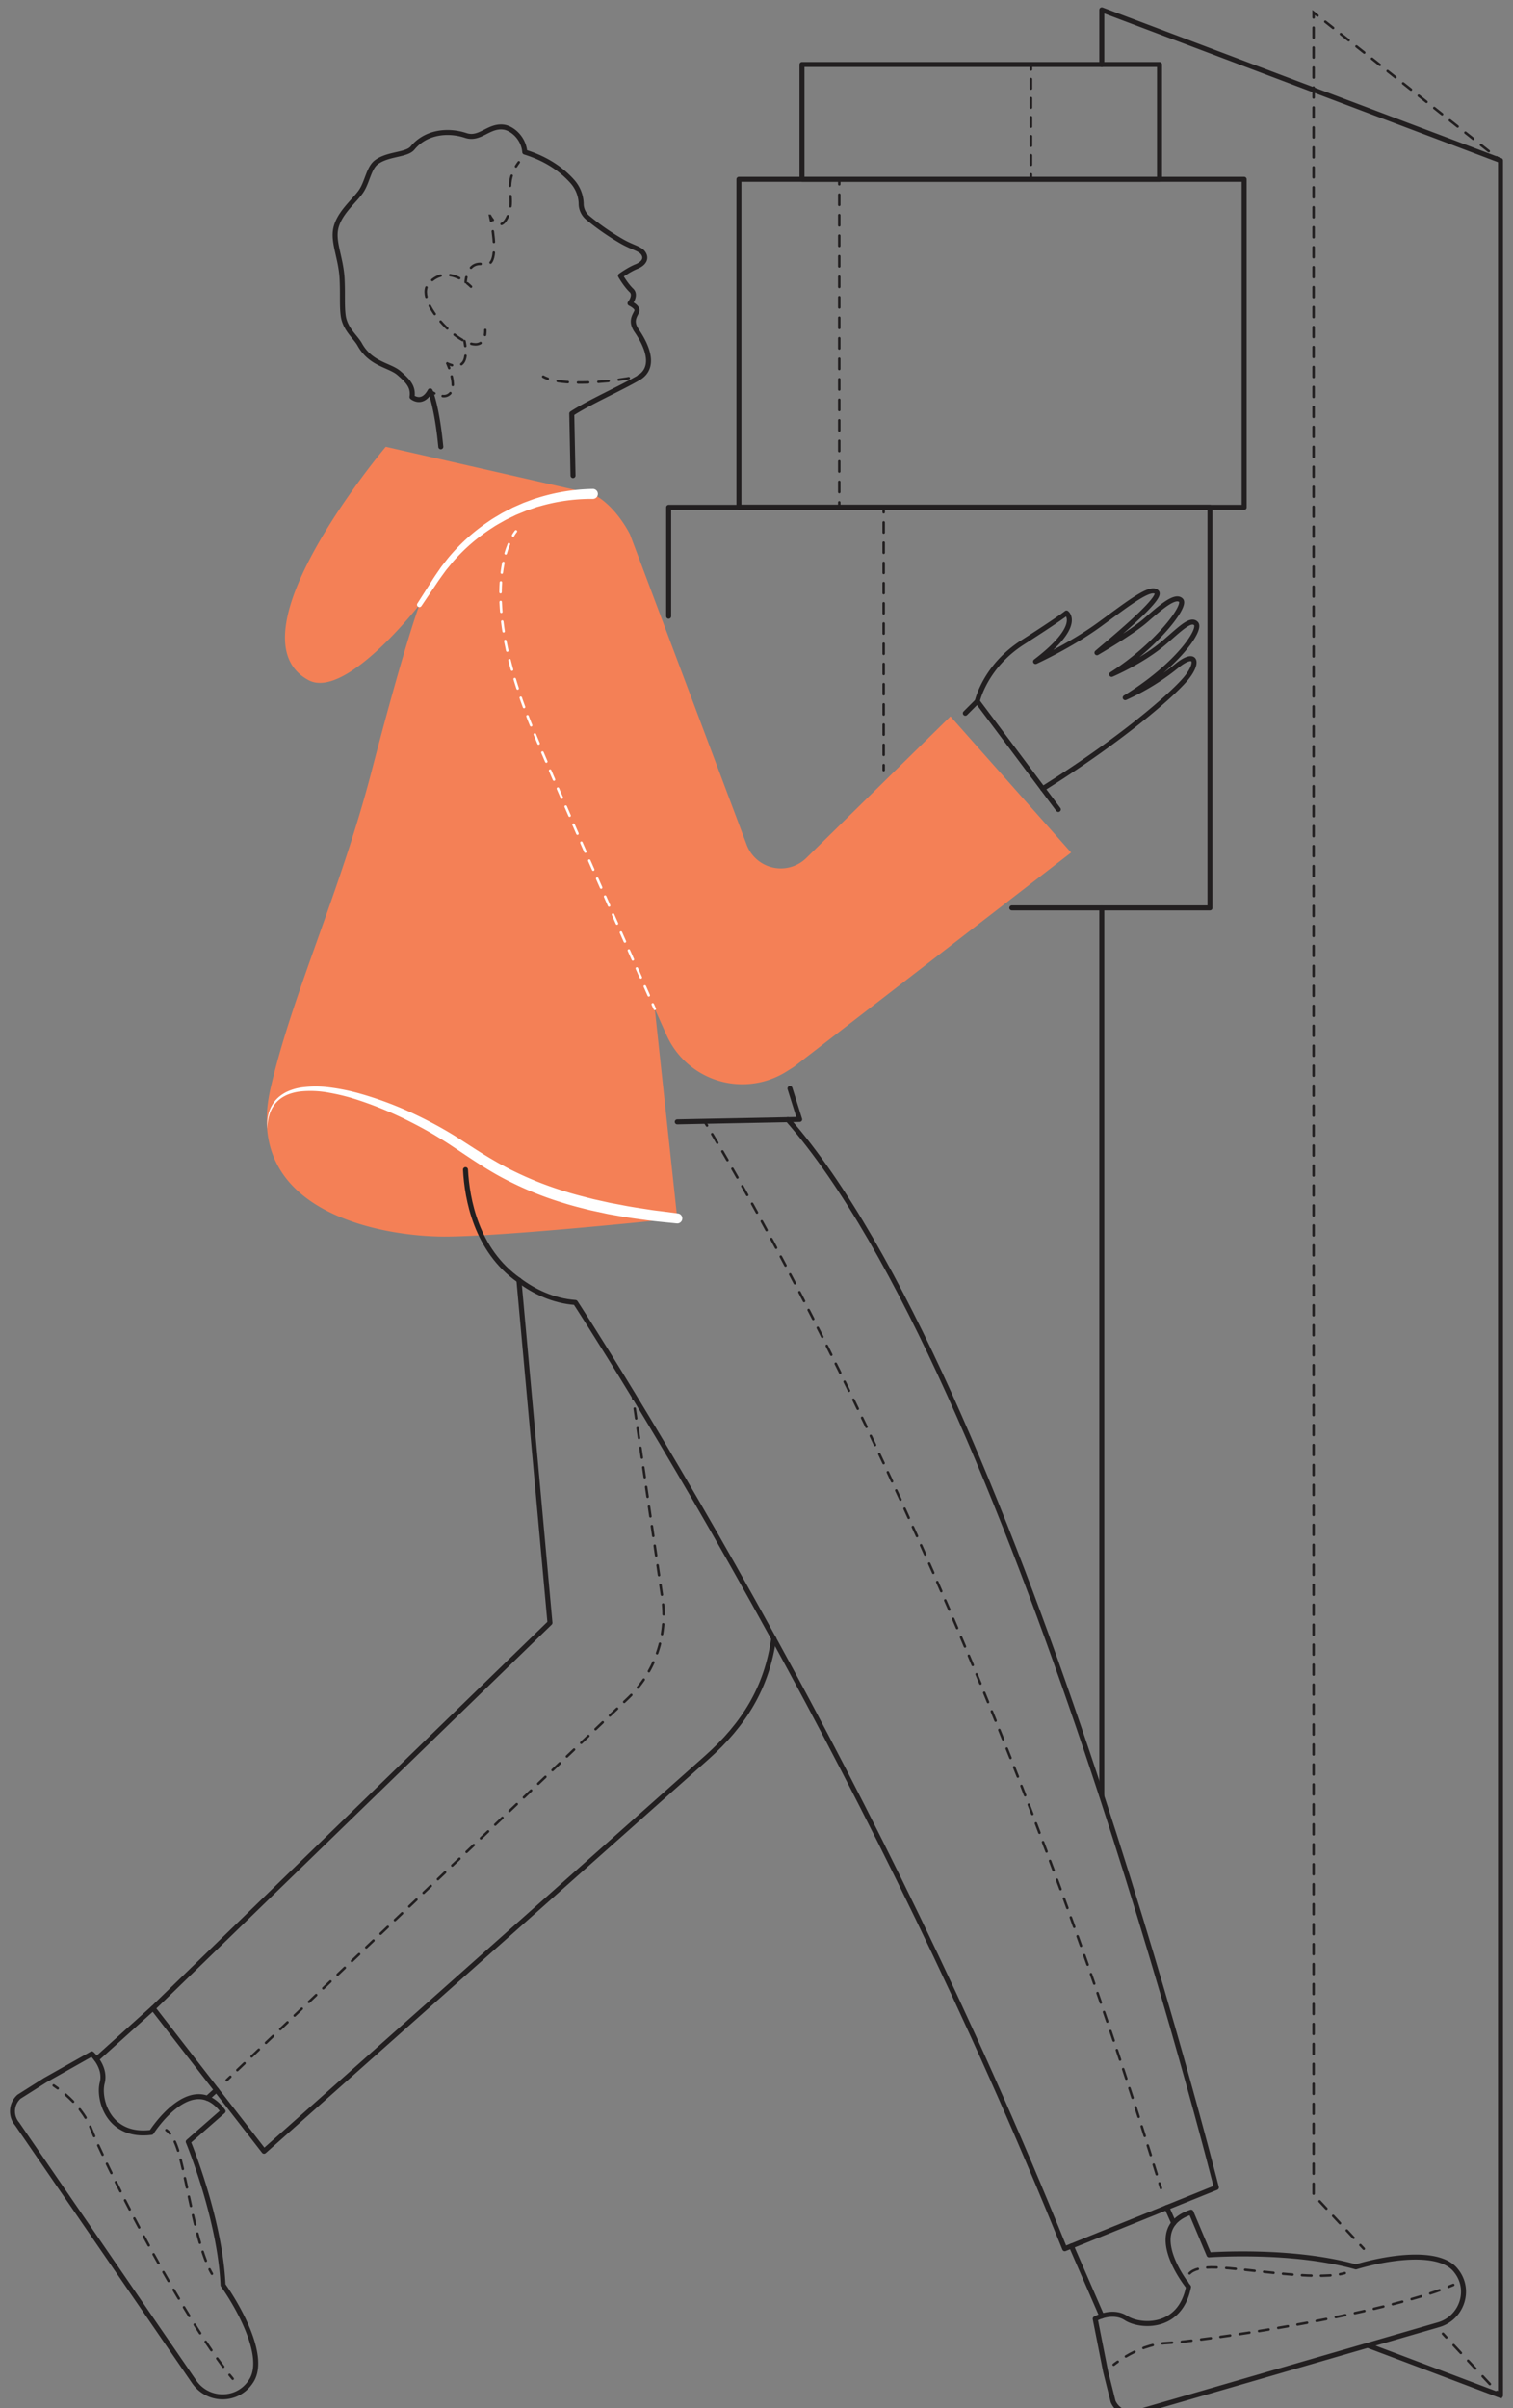 <svg xmlns="http://www.w3.org/2000/svg" viewBox="0 0 1211.96 1927.51"><rect x="0" y="0" width="1211.96" height="1927.51" fill="#808080" stroke="none"/><defs><style>.cls-1{fill:#f48056;}.cls-10,.cls-11,.cls-12,.cls-13,.cls-14,.cls-15,.cls-16,.cls-17,.cls-18,.cls-19,.cls-2,.cls-20,.cls-21,.cls-22,.cls-23,.cls-24,.cls-25,.cls-27,.cls-3,.cls-4,.cls-5,.cls-6,.cls-7,.cls-8,.cls-9{fill:none;stroke-linecap:round;}.cls-2,.cls-3{stroke:#fff;}.cls-10,.cls-11,.cls-12,.cls-13,.cls-14,.cls-15,.cls-16,.cls-17,.cls-18,.cls-19,.cls-2,.cls-20,.cls-21,.cls-22,.cls-23,.cls-24,.cls-25,.cls-3,.cls-4,.cls-5,.cls-6,.cls-7,.cls-8,.cls-9{stroke-miterlimit:10;stroke-width:2px;}.cls-3{stroke-dasharray:7.86 7.86;}.cls-10,.cls-11,.cls-12,.cls-13,.cls-14,.cls-15,.cls-16,.cls-17,.cls-18,.cls-19,.cls-20,.cls-21,.cls-22,.cls-23,.cls-24,.cls-25,.cls-27,.cls-4,.cls-5,.cls-6,.cls-7,.cls-8,.cls-9{stroke:#221f20;}.cls-5{stroke-dasharray:8.17 8.17;}.cls-6{stroke-dasharray:7.67 7.67;}.cls-7{stroke-dasharray:6.92 6.92;}.cls-8{stroke-dasharray:7.75 7.75;}.cls-9{stroke-dasharray:8.54 8.54;}.cls-10{stroke-dasharray:8.21 8.21;}.cls-11{stroke-dasharray:7.99 7.99;}.cls-12{stroke-dasharray:7.95 7.95;}.cls-13{stroke-dasharray:7.99 7.99;}.cls-14{stroke-dasharray:8.52 8.52;}.cls-15{stroke-dasharray:8.09 8.09;}.cls-16{stroke-dasharray:8.04 8.04;}.cls-17{stroke-dasharray:8.21 8.21;}.cls-18{stroke-dasharray:8.35 8.35;}.cls-19{stroke-dasharray:7.63 7.63;}.cls-20{stroke-dasharray:7.81 7.81;}.cls-21{stroke-dasharray:7.62 7.62;}.cls-22{stroke-dasharray:8.15 8.15;}.cls-23{stroke-dasharray:7.58 7.58;}.cls-24{stroke-dasharray:8.03 8.03;}.cls-25{stroke-dasharray:7.92 7.92;}.cls-26{fill:#fff;}.cls-27{stroke-linejoin:round;stroke-width:4px;}</style></defs><g id="solid_shapes" data-name="solid shapes"><path class="cls-1" d="M598.12,676.2,504.67,427.81s-11.08-23-29.78-32.42L309,357.63S181.37,508.94,247.07,544.39C276.82,560.45,336,484.11,336,484.11S324.6,513.75,297.9,616.44c-25.69,98.85-64.31,180.25-81.3,255.26C194,971.33,307.75,989.77,355.79,989.85s186.72-14.6,186.72-14.6l-18-167.68,9.43,21a66.53,66.53,0,0,0,96.32,29l5.62-3.56L858,682.43l-96.66-109L645.92,686.75A29.2,29.2,0,0,1,598.12,676.2Z"/></g><g id="inverted_dotted_lines" data-name="inverted dotted lines"><path class="cls-2" d="M524.51,807.57l-1.63-3.65"/><path class="cls-3" d="M519.69,796.74c-17.93-40.31-80.53-181.38-95.79-219.93-34.13-86.22-22.16-129.33-14.75-144.72"/><path class="cls-2" d="M411,428.62a24.51,24.51,0,0,1,2.24-3.31"/></g><g id="dotted_lines" data-name="dotted lines"><path class="cls-4" d="M435.12,301.48a21,21,0,0,0,3.65,1.62"/><path class="cls-5" d="M446.71,305c18.15,2.85,47,0,61-3.12"/><path class="cls-4" d="M511.65,300.88a14.34,14.34,0,0,0,3.71-1.48"/><path class="cls-4" d="M377.28,229.46a32.34,32.34,0,0,0-3-2.65"/><path class="cls-6" d="M367.85,222.67c-6.77-3.39-16.13-5-24.41,4.19-13.71,15.29,35.06,62.51,43.95,44.93"/><path class="cls-4" d="M388.51,268.14a24.29,24.29,0,0,0,.25-4"/><path class="cls-4" d="M344.53,312.89a28.22,28.22,0,0,0,3.45,2"/><path class="cls-7" d="M354.56,317A6.78,6.78,0,0,0,361,314.4c2.86-3.81,1.54-11-.09-16.47"/><path class="cls-4" d="M359.82,294.64c-.81-2.24-1.48-3.71-1.48-3.71a18.46,18.46,0,0,0,3.74,1.39"/><path class="cls-8" d="M369.55,291.53c2.14-1.51,3.66-4.64,3.47-10.63"/><path class="cls-4" d="M372.7,277c-.15-1.22-.36-2.54-.64-3.95"/><path class="cls-4" d="M373,225.86a22.86,22.86,0,0,1,.56-4"/><path class="cls-9" d="M377.27,214.3c2.21-2.35,5.56-3.81,10.64-2.66,10.29,2.32,8.2-18.68,6.2-30.74"/><path class="cls-4" d="M393.35,176.69c-.46-2.41-.81-3.91-.81-3.91a21.19,21.19,0,0,0,2.22,3.32"/><path class="cls-10" d="M401.74,179.29c1.7-.66,3.47-2.56,5.14-6.51,5.6-13.19-2-22.13,4.48-36"/><path class="cls-4" d="M413.32,133.2c.66-1.07,1.41-2.17,2.25-3.31"/><line class="cls-4" x1="1092.43" y1="1800.03" x2="1089.7" y2="1797.11"/><polyline class="cls-11" points="1084.25 1791.26 1052.23 1756.92 1052.23 18"/><polyline class="cls-4" points="1052.23 14 1052.23 10 1055.37 12.48"/><line class="cls-12" x1="1061.61" y1="17.42" x2="1195.71" y2="123.51"/><polyline class="cls-4" points="1198.83 125.98 1201.96 128.46 1201.96 132.46"/><line class="cls-13" x1="1201.96" y1="140.45" x2="1201.96" y2="1909.51"/><polyline class="cls-4" points="1201.96 1913.51 1201.96 1917.51 1199.24 1914.58"/><line class="cls-14" x1="1193.43" y1="1908.35" x2="1161.49" y2="1874.09"/><line class="cls-4" x1="1158.58" y1="1870.98" x2="1155.86" y2="1868.05"/><line class="cls-4" x1="707.84" y1="406.09" x2="707.84" y2="410.09"/><line class="cls-15" x1="707.84" y1="418.18" x2="707.84" y2="608.39"/><line class="cls-4" x1="707.84" y1="612.44" x2="707.84" y2="616.44"/><polyline class="cls-4" points="672.27 147.52 672.27 143.52 668.27 143.52"/><line class="cls-16" x1="660.23" y1="143.52" x2="599.92" y2="143.52"/><polyline class="cls-4" points="595.9 143.52 591.9 143.52 591.9 147.52"/><line class="cls-17" x1="591.9" y1="155.73" x2="591.9" y2="397.98"/><polyline class="cls-4" points="591.9 402.09 591.9 406.09 595.9 406.09"/><line class="cls-16" x1="603.94" y1="406.09" x2="664.25" y2="406.09"/><polyline class="cls-4" points="668.27 406.09 672.27 406.09 672.27 402.09"/><line class="cls-17" x1="672.27" y1="393.88" x2="672.27" y2="151.62"/><polyline class="cls-4" points="825.86 139.52 825.86 143.52 821.86 143.52"/><line class="cls-18" x1="813.51" y1="143.52" x2="650.59" y2="143.52"/><polyline class="cls-4" points="646.41 143.52 642.41 143.52 642.41 139.52"/><line class="cls-19" x1="642.41" y1="131.89" x2="642.41" y2="59.44"/><polyline class="cls-4" points="642.41 55.63 642.41 51.63 646.41 51.63"/><line class="cls-18" x1="654.76" y1="51.63" x2="817.68" y2="51.63"/><polyline class="cls-4" points="821.86 51.63 825.86 51.63 825.86 55.63"/><line class="cls-19" x1="825.86" y1="63.26" x2="825.86" y2="135.7"/><path class="cls-4" d="M892.1,1892.83c1-.74,2-1.54,3.22-2.36"/><path class="cls-20" d="M901.87,1886.22c8.69-5.16,20.19-10.15,32.78-10.74,24.93-1.16,159.38-20.06,222.12-43.58"/><path class="cls-4" d="M1160.42,1830.49c1.26-.5,2.5-1,3.7-1.51"/><path class="cls-4" d="M952,1830.58a12.09,12.09,0,0,1-1.24-3.78"/><path class="cls-21" d="M952.86,1819.75c2.84-3,9-5.26,21.49-4.79,24.47.91,69.81,9.08,95.22,6"/><path class="cls-4" d="M1073.34,1820.43c1.38-.25,2.68-.55,3.89-.89"/><path class="cls-4" d="M43,1669.3c1,.68,2.11,1.45,3.26,2.3"/><path class="cls-22" d="M52.64,1676.68c7.65,6.64,16,16,20.56,27.8,8.73,22.74,66.29,139.23,108.15,193.3"/><path class="cls-4" d="M183.87,1901c.85,1.06,1.7,2.09,2.53,3.1"/><path class="cls-4" d="M133.27,1705.1a14.38,14.38,0,0,1,2.88,2.76"/><path class="cls-23" d="M140,1714.37a66.87,66.87,0,0,1,3.14,8.76c6.6,22.75,12.9,66.16,23.15,89.95"/><path class="cls-4" d="M167.86,1816.52c.61,1.25,1.24,2.42,1.88,3.52"/><path class="cls-4" d="M564.26,897.55s.71,1.14,2.09,3.4"/><path class="cls-24" d="M570.5,907.82c35.27,58.87,213.07,367.43,357.1,836"/><path class="cls-4" d="M928.78,1747.68l1.17,3.83"/><line class="cls-4" x1="506.71" y1="1115.78" x2="507.28" y2="1119.74"/><path class="cls-25" d="M508.43,1127.57l22.17,151.78a92.27,92.27,0,0,1-27.72,80.21L187.37,1659.62"/><line class="cls-4" x1="184.5" y1="1662.35" x2="181.6" y2="1665.11"/></g><g id="inverted_lines" data-name="inverted lines"><path class="cls-26" d="M334.35,483.05,346,464.8c1.9-3.05,4-6.07,6.09-9.09.52-.76,1-1.52,1.57-2.26l1.69-2.17,3.4-4.34a151.81,151.81,0,0,1,32.59-29.51c3-2.16,6.22-3.95,9.38-5.85,1.56-1,3.22-1.79,4.86-2.64l4.92-2.53c1.67-.78,3.37-1.5,5.06-2.25l2.54-1.12,1.27-.55,1.29-.48,5.2-1.92c.87-.31,1.73-.65,2.61-.93l2.66-.8a156,156,0,0,1,43.72-7,4,4,0,1,1,.13,8h-.13A148.89,148.89,0,0,0,433.16,405l-2.55.7c-.85.24-1.68.56-2.52.84l-5,1.71-1.25.42-1.23.51-2.45,1c-1.63.67-3.27,1.33-4.89,2l-4.77,2.31c-1.59.78-3.2,1.51-4.72,2.42-3.07,1.76-6.22,3.39-9.14,5.4a146.45,146.45,0,0,0-32.11,27.71l-3.38,4.12-1.7,2.06c-.54.7-1,1.44-1.57,2.15-2.08,2.89-4.19,5.74-6.18,8.78l-12.13,18a1.92,1.92,0,0,1-3.21-2.11Z"/><path class="cls-26" d="M214,903.59a42,42,0,0,1,1-11.53,27,27,0,0,1,5.09-10.57,26,26,0,0,1,4.26-4.19,31.71,31.71,0,0,1,5.07-3.18,42.33,42.33,0,0,1,11.36-3.54,84,84,0,0,1,23.54-.1,166.84,166.84,0,0,1,22.95,4.62A281.48,281.48,0,0,1,331,891.32q10.56,4.93,20.8,10.59,5.1,2.83,10.12,5.87c3.36,2,6.57,4.15,9.83,6.23,6.47,4.18,12.89,8.35,19.4,12.26,1.62,1,3.28,1.92,4.92,2.88s3.27,1.92,4.94,2.81c3.36,1.75,6.63,3.66,10.05,5.27a275.17,275.17,0,0,0,42.19,16.63c7.22,2.31,14.62,4.08,22,6l11.15,2.47,2.78.62,2.82.51,5.62,1.06c7.47,1.53,15,2.59,22.58,3.77,3.76.65,7.58,1,11.37,1.51l11.37,1.49H543a4,4,0,0,1-.93,8c-7.7-.8-15.42-1.43-23.11-2.47s-15.37-2-23-3.44l-5.74-1-2.86-.51-2.86-.61-11.41-2.45c-7.56-1.87-15.13-3.74-22.57-6.12A266,266,0,0,1,407,945.14c-14-7-27-15.77-39.78-24.34-3.19-2.12-6.38-4.28-9.55-6.32s-6.43-4-9.7-6c-6.55-3.86-13.26-7.48-20.07-10.89a292.25,292.25,0,0,0-42.18-17.41,163.91,163.91,0,0,0-22.07-5.47,80.52,80.52,0,0,0-22.48-1.08,40,40,0,0,0-10.81,2.63,29.43,29.43,0,0,0-4.88,2.63,24.55,24.55,0,0,0-4.19,3.63,25.88,25.88,0,0,0-5.47,9.75A41.71,41.71,0,0,0,214,903.59Z"/></g><g id="solid_lines" data-name="solid lines"><path class="cls-27" d="M782.84,561.35s6-27.75,36.36-47.17,35.07-23.48,35.07-23.48,13.47,9.71-24.74,38.83c0,0,28.19-12.84,51.36-29.75s41-31,45.72-25.68S885,516.86,878.69,522.49c0,0,27.46-15.88,39-25.9s23.59-20.76,28.29-16.06-20.48,37-55.52,59.29c0,0,24.19-10.28,41.52-25,12.88-10.9,21.7-20.31,26.09-15.61s-14.68,33.31-56.75,59.23a188.41,188.41,0,0,0,41-25.14c15.68-12.83,18.54-3.25,7.58,9.9S898.1,592,835.29,631.31"/><line class="cls-27" x1="882.57" y1="1437.1" x2="882.57" y2="726.72"/><polyline class="cls-27" points="882.57 51.63 882.57 7.9 1201.96 128.46 1201.96 1917.51 1095.5 1877.32"/><path class="cls-27" d="M459,380.71,458,331.07c13.78-9,36.88-19.14,53.17-28.41s4.56-29.58-1.17-37.9-.64-12.77.19-15.89-5.53-6.05-5.53-6.05,5.25-6.47,1.11-10.39c-4.52-4.29-8.74-11.71-8.74-11.71s6.91-5,12.64-7.28,8.5-6.24,5.74-10.56c-2.56-4-8.71-4.62-17.91-10a196.32,196.32,0,0,1-26.89-18.75,14.74,14.74,0,0,1-5.08-11.3,27.88,27.88,0,0,0-7.24-17.76c-10.65-11.85-24.15-19.06-37.94-23.33-1-11.86-10.53-19.06-16.65-19.94-12.24-1.77-19.12,10.49-30.61,6.65-14.26-4.75-32-2.88-42.6,10-4.8,5.84-19.73,4.46-29,11.43-6.25,4.7-7.22,16.18-12.5,23.62-5.64,8-18.44,18-20.3,31-1.52,10.56,4.5,23,5.31,38.32.66,12.42-.16,21.24.88,29.54,1.38,11.11,9.85,17.19,13.3,23.41,8.86,16,24.1,16.41,31.56,23,7,6.12,11.56,10.8,10.31,19,0,0,8.07,7,14.53-4.89,0,0,5.35,11.69,8.52,44.74"/><path class="cls-27" d="M415.67,1024.76c11.91,9,27.61,16.57,45.25,17.83,0,0,69.67,106.36,158.84,269"/><path class="cls-27" d="M619.76,1311.6c72.4,132.06,156.94,299.94,233.12,488.43L974.35,1751S811,1101.24,631.08,896.24"/><path class="cls-27" d="M542.51,898l98.06-1.93s-3-9.48-7.78-24.76"/><path class="cls-27" d="M619.76,1311.6c-5.53,39.21-23.69,68.63-53.64,95.25L211.51,1722l-88.92-114.51L440.53,1299l-24.86-274.24"/><polyline class="cls-27" points="535.62 493.28 535.62 406.09 969.22 406.09 969.22 726.72 810.51 726.72"/><rect class="cls-27" x="591.9" y="143.52" width="404.7" height="262.57"/><rect class="cls-27" x="642.41" y="51.63" width="286.39" height="91.89"/><polyline class="cls-27" points="847.76 647.94 782.84 561.35 773.27 570.91"/><line class="cls-27" x1="940.17" y1="1779.46" x2="934.65" y2="1766.99"/><line class="cls-27" x1="858.21" y1="1797.88" x2="882.57" y2="1853.91"/><path class="cls-27" d="M372.88,936.25c1.2,23.31,8.47,64.47,42.79,88.51"/><path class="cls-27" d="M968.45,1804.94s66-4.91,117.65,9.61c22.31-6.76,66.2-14.83,80.09,2.85.29.37.57.73.84,1.1,11.28,15.2,3.61,37-14.57,42.31l-240.54,69.73a15.62,15.62,0,0,1-20.31-8.26l-6-24-8.32-42.17s13.58-7.78,24.75-.55,43.39,9.2,50-25c0,0-38.12-46.67,2-59.82Z"/><line class="cls-27" x1="166.09" y1="1679.53" x2="173.39" y2="1672.91"/><line class="cls-27" x1="122.59" y1="1607.48" x2="77.31" y2="1648.26"/><path class="cls-27" d="M150.79,1714.39s25.42,61.15,27.86,114.71c13.43,19.05,34.89,58.18,22.47,76.92-.26.39-.52.77-.79,1.15-10.88,15.49-34,15.06-44.74-.54L13.79,1700.2a15.62,15.62,0,0,1,1.45-21.87l20.9-13.22L73.56,1644s11.66,10.43,8.31,23.32,4.9,44.07,39.42,39.57c0,0,32.32-50.86,57.4-16.93Z"/></g></svg>